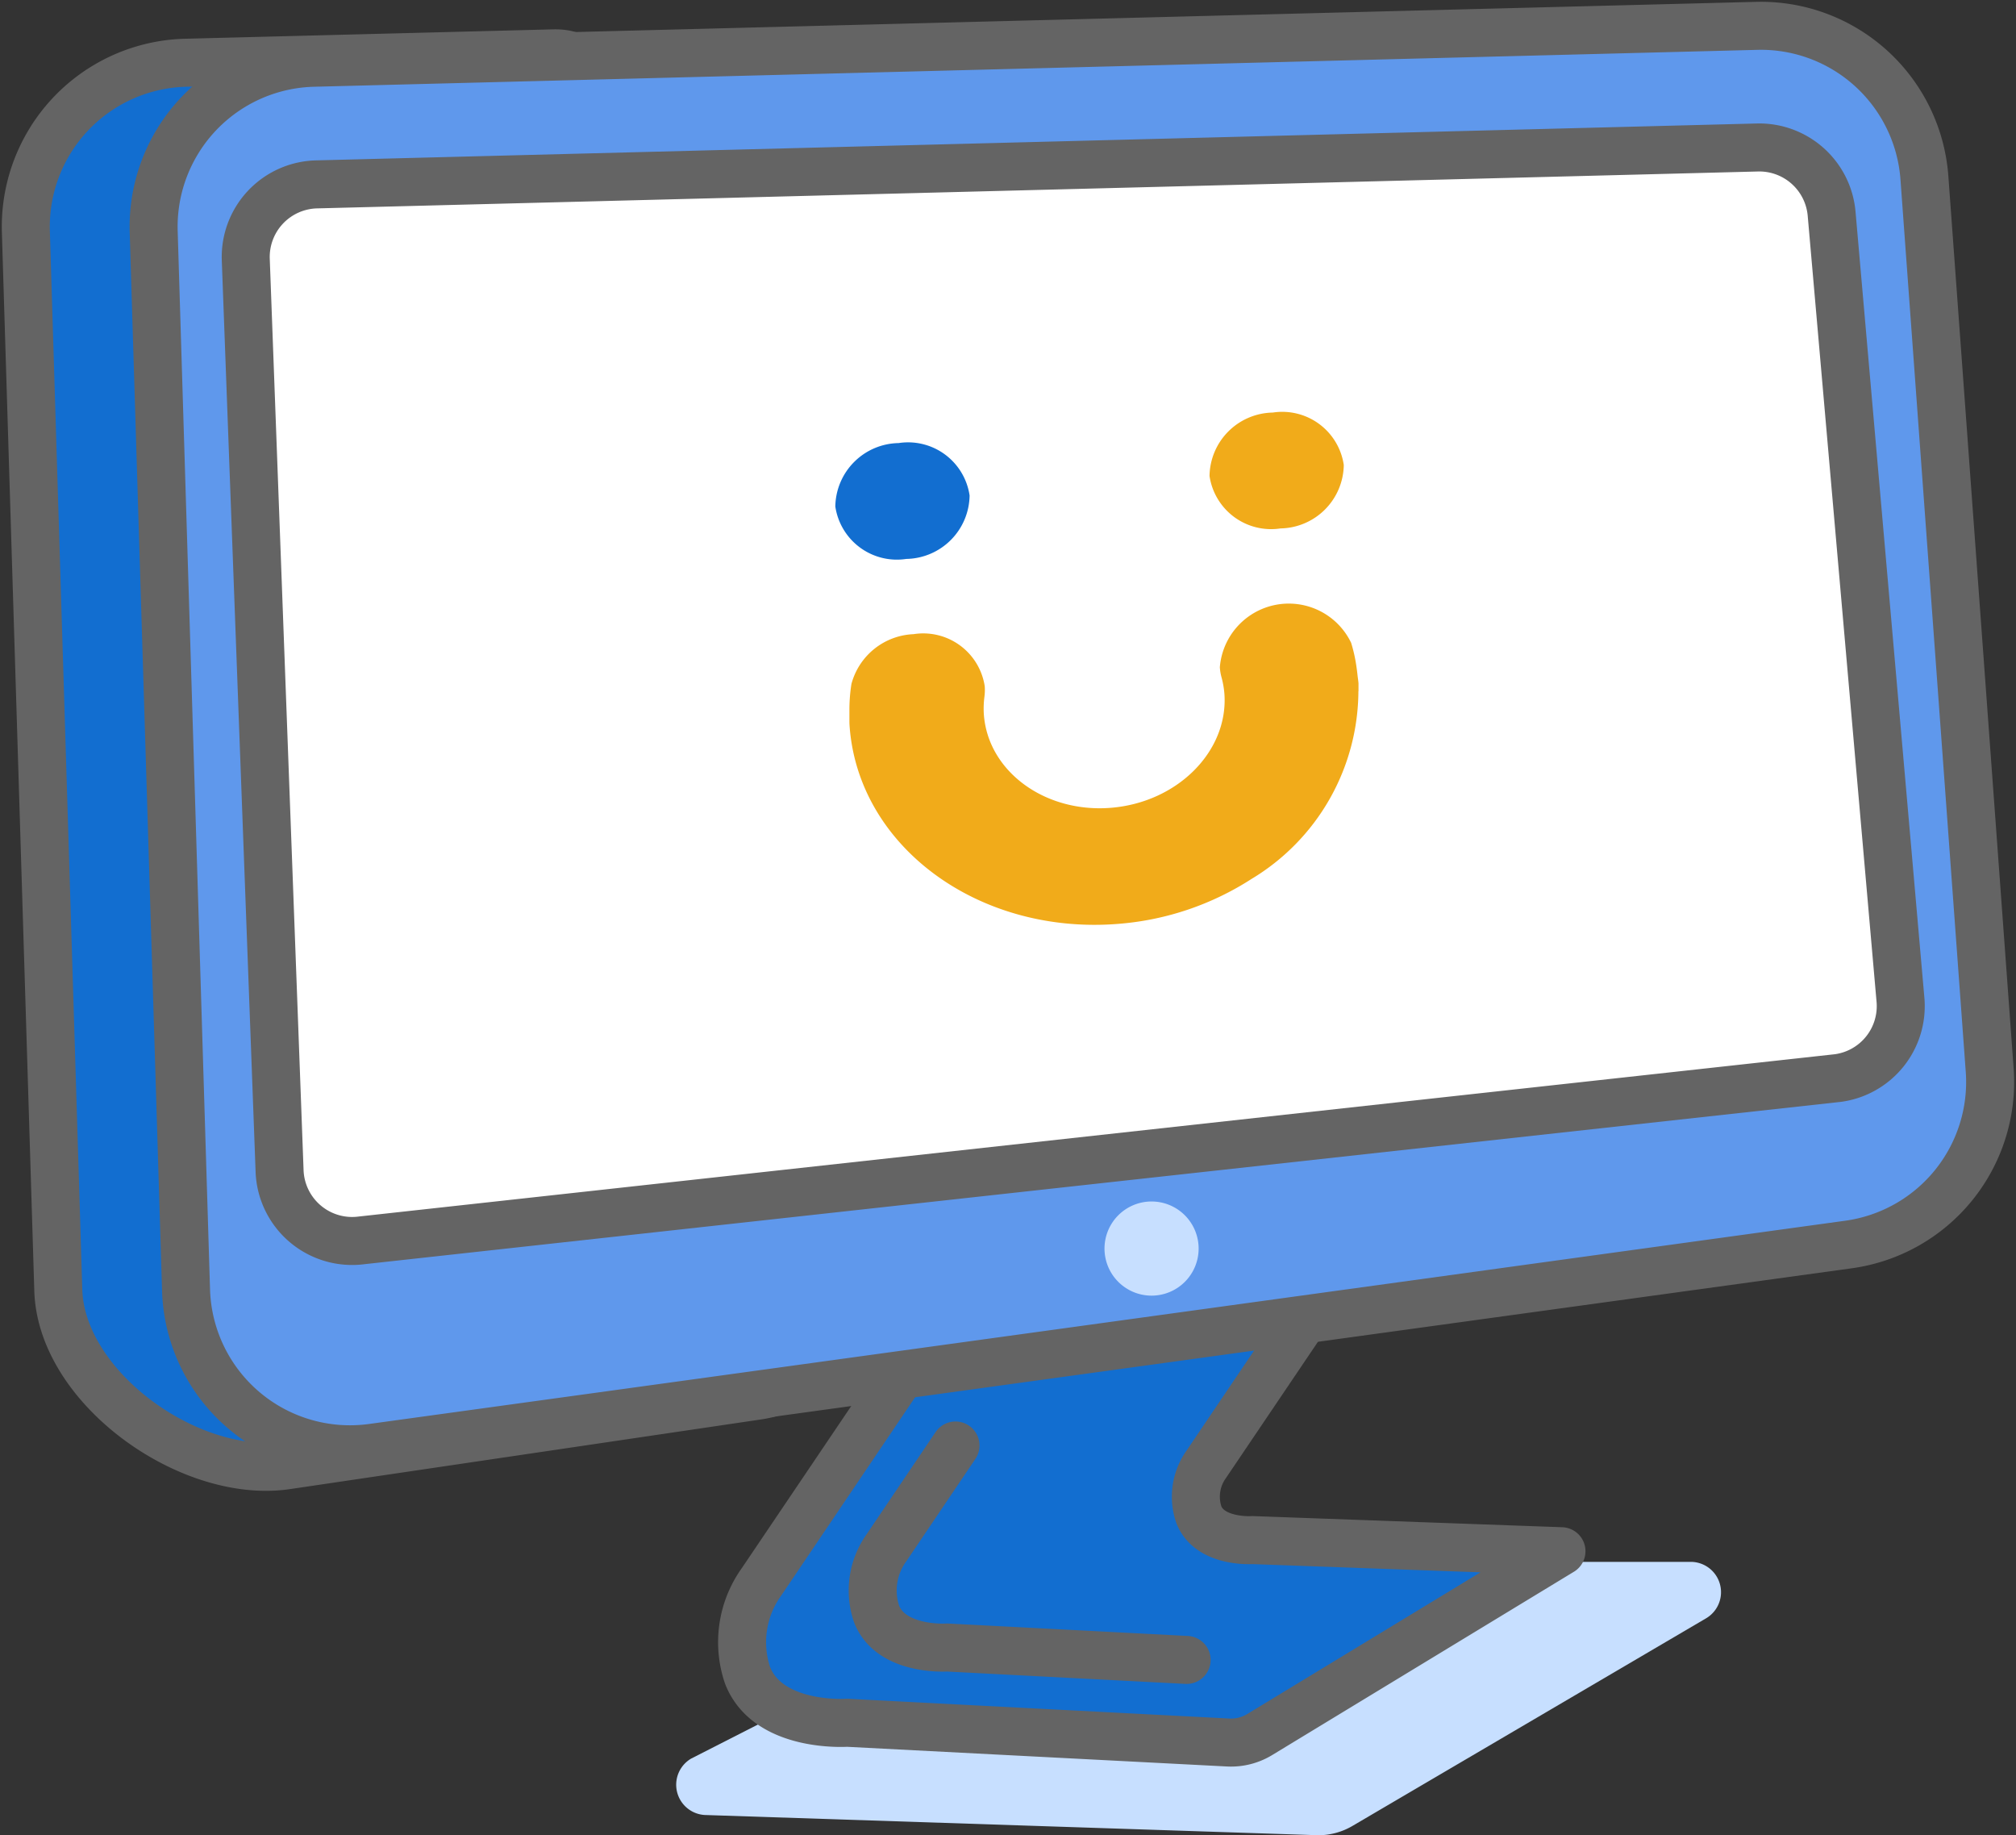 <svg xmlns="http://www.w3.org/2000/svg" width="84" height="76.45" viewBox="0 0 84 76.45">
    <rect x="0" y="0" width="84" height="76.45" fill="#333333" stroke="none"/>
    <defs>
        <clipPath id="tv194555fa">
            <path data-name="Rectangle 7064" style="fill:none" d="M0 0h84v76.45H0z"/>
        </clipPath>
    </defs>
    <g data-name="Group 9866" style="clip-path:url(#tv194555fa)">
        <path data-name="Path 31021" d="M52.891 71.747 27.4 70.906a1.263 1.263 0 0 1-.639-2.352l15.731-8.02a1.258 1.258 0 0 1 .639-.175H68.41a1.263 1.263 0 0 1 .639 2.352L54.314 71.36a2.81 2.81 0 0 1-1.423.387" transform="translate(2.037 4.703)" style="fill:#c7dfff"/>
        <path data-name="Path 31022" d="m35.79 52.6-6.29 9.314a4.312 4.312 0 0 0-.585 3.9c.862 2.208 4.151 1.976 4.151 1.976l15.873.822a2.3 2.3 0 0 0 1.315-.331l12.574-7.637-12.876-.464s-1.77.125-2.235-1.063a2.321 2.321 0 0 1 .315-2.1l4.052-6z" transform="translate(2.233 3.975)" style="fill:#126ed0"/>
        <path data-name="Path 31023" d="m35.79 52.6-6.29 9.314a4.312 4.312 0 0 0-.585 3.9c.862 2.208 4.151 1.976 4.151 1.976l15.873.822a2.3 2.3 0 0 0 1.315-.331l12.574-7.637-12.876-.464s-1.77.125-2.235-1.063a2.321 2.321 0 0 1 .315-2.1l4.052-6z" transform="translate(2.233 3.975)" style="stroke:#646464;stroke-linecap:round;stroke-linejoin:round;stroke-width:2px;fill:none"/>
        <path data-name="Path 31024" d="m37.185 55.863-2.874 4.257a3.049 3.049 0 0 0-.415 2.758c.611 1.563 2.939 1.4 2.939 1.4l9.98.517" transform="translate(2.627 4.352)" style="stroke:#646464;stroke-linecap:round;stroke-linejoin:round;stroke-width:2px;fill:none"/>
        <path data-name="Path 31025" d="m31.427 57.989-19.615 2.9c-4.023.554-9.337-3.245-9.461-7.3L1 9.494a6.833 6.833 0 0 1 6.655-7.04l15.325-.391c3.647-.093-.258 6.61.009 10.248l11.639 37.812c.263 3.595.371 7.374-3.2 7.866" transform="translate(.078 .16)" style="fill:#126ed0"/>
        <path data-name="Path 31026" d="m31.427 57.989-19.615 2.9c-4.023.554-9.337-3.245-9.461-7.3L1 9.494a6.833 6.833 0 0 1 6.655-7.04l15.325-.391c3.647-.093-.258 6.61.009 10.248l11.639 37.812c.263 3.595.372 7.377-3.201 7.866z" transform="translate(.078 .16)" style="stroke:#646464;stroke-linecap:round;stroke-linejoin:round;stroke-width:2px;fill:none"/>
        <path data-name="Path 31027" d="m76.558 51.765-61.507 8.467a6.834 6.834 0 0 1-7.762-6.562L5.941 9.577a6.833 6.833 0 0 1 6.659-7.04L72.732 1a6.832 6.832 0 0 1 6.989 6.332l2.72 37.168a6.833 6.833 0 0 1-5.883 7.268" transform="translate(.463 .077)" style="fill:#5f98ec"/>
        <path data-name="Path 31028" d="m76.558 51.765-61.507 8.467a6.834 6.834 0 0 1-7.762-6.562L5.941 9.577a6.833 6.833 0 0 1 6.659-7.04L72.732 1a6.832 6.832 0 0 1 6.989 6.332l2.72 37.168a6.833 6.833 0 0 1-5.883 7.265z" transform="translate(.463 .077)" style="stroke:#646464;stroke-linecap:round;stroke-linejoin:round;stroke-width:2px;fill:none"/>
        <path data-name="Path 31029" d="m75.845 44.463-61.5 6.76a3.025 3.025 0 0 1-3.436-2.9L9.5 10.353a3.025 3.025 0 0 1 2.946-3.116L72.486 5.7a3.026 3.026 0 0 1 3.095 2.8l2.869 32.745a3.024 3.024 0 0 1-2.6 3.218" transform="translate(.74 .444)" style="fill:#fff"/>
        <path data-name="Path 31030" d="m75.845 44.463-61.5 6.76a3.025 3.025 0 0 1-3.436-2.9L9.5 10.353a3.025 3.025 0 0 1 2.946-3.116L72.486 5.7a3.026 3.026 0 0 1 3.095 2.8l2.869 32.745a3.024 3.024 0 0 1-2.605 3.218z" transform="translate(.74 .444)" style="stroke:#646464;stroke-linecap:round;stroke-linejoin:round;stroke-width:2px;fill:none"/>
        <path data-name="Path 31031" d="M46.616 48.395a1.961 1.961 0 1 1-1.962-1.962 1.962 1.962 0 0 1 1.962 1.962" transform="translate(3.327 3.617)" style="fill:#c7dfff"/>
        <path data-name="Path 31032" d="M34.925 17.124a2.684 2.684 0 0 0-2.636 2.641 2.593 2.593 0 0 0 2.959 2.185 2.683 2.683 0 0 0 2.636-2.641 2.591 2.591 0 0 0-2.959-2.185" transform="translate(2.516 1.333)" style="fill:#126ed0"/>
        <path data-name="Path 31033" d="M49.391 15.945a2.683 2.683 0 0 0-2.637 2.641 2.593 2.593 0 0 0 2.96 2.185 2.683 2.683 0 0 0 2.634-2.641 2.591 2.591 0 0 0-2.958-2.185" transform="translate(3.643 1.241)" style="fill:#f1ab1a"/>
        <path data-name="Path 31034" d="M54.046 26.969v-.318c-.005-.067-.014-.132-.023-.2l-.013-.1a9.038 9.038 0 0 0-.052-.415 6.338 6.338 0 0 0-.219-.976 2.882 2.882 0 0 0-5.47 1.016 2.031 2.031 0 0 0 .07.423 3.74 3.74 0 0 1 .121.7c.161 2.385-1.96 4.509-4.726 4.734s-5.144-1.532-5.3-3.916a3.835 3.835 0 0 1 .026-.71 2.208 2.208 0 0 0 .013-.434 2.591 2.591 0 0 0-2.965-2.173 2.8 2.8 0 0 0-2.589 2.072 6.887 6.887 0 0 0-.085 1.03v.481c0 .068 0 .136.005.206.338 5.04 5.368 8.755 11.213 8.278a11.956 11.956 0 0 0 5.538-1.871 9.169 9.169 0 0 0 4.452-7.818" transform="translate(2.558 1.817)" style="fill:#f1ab1a"/>
    </g>
</svg>
